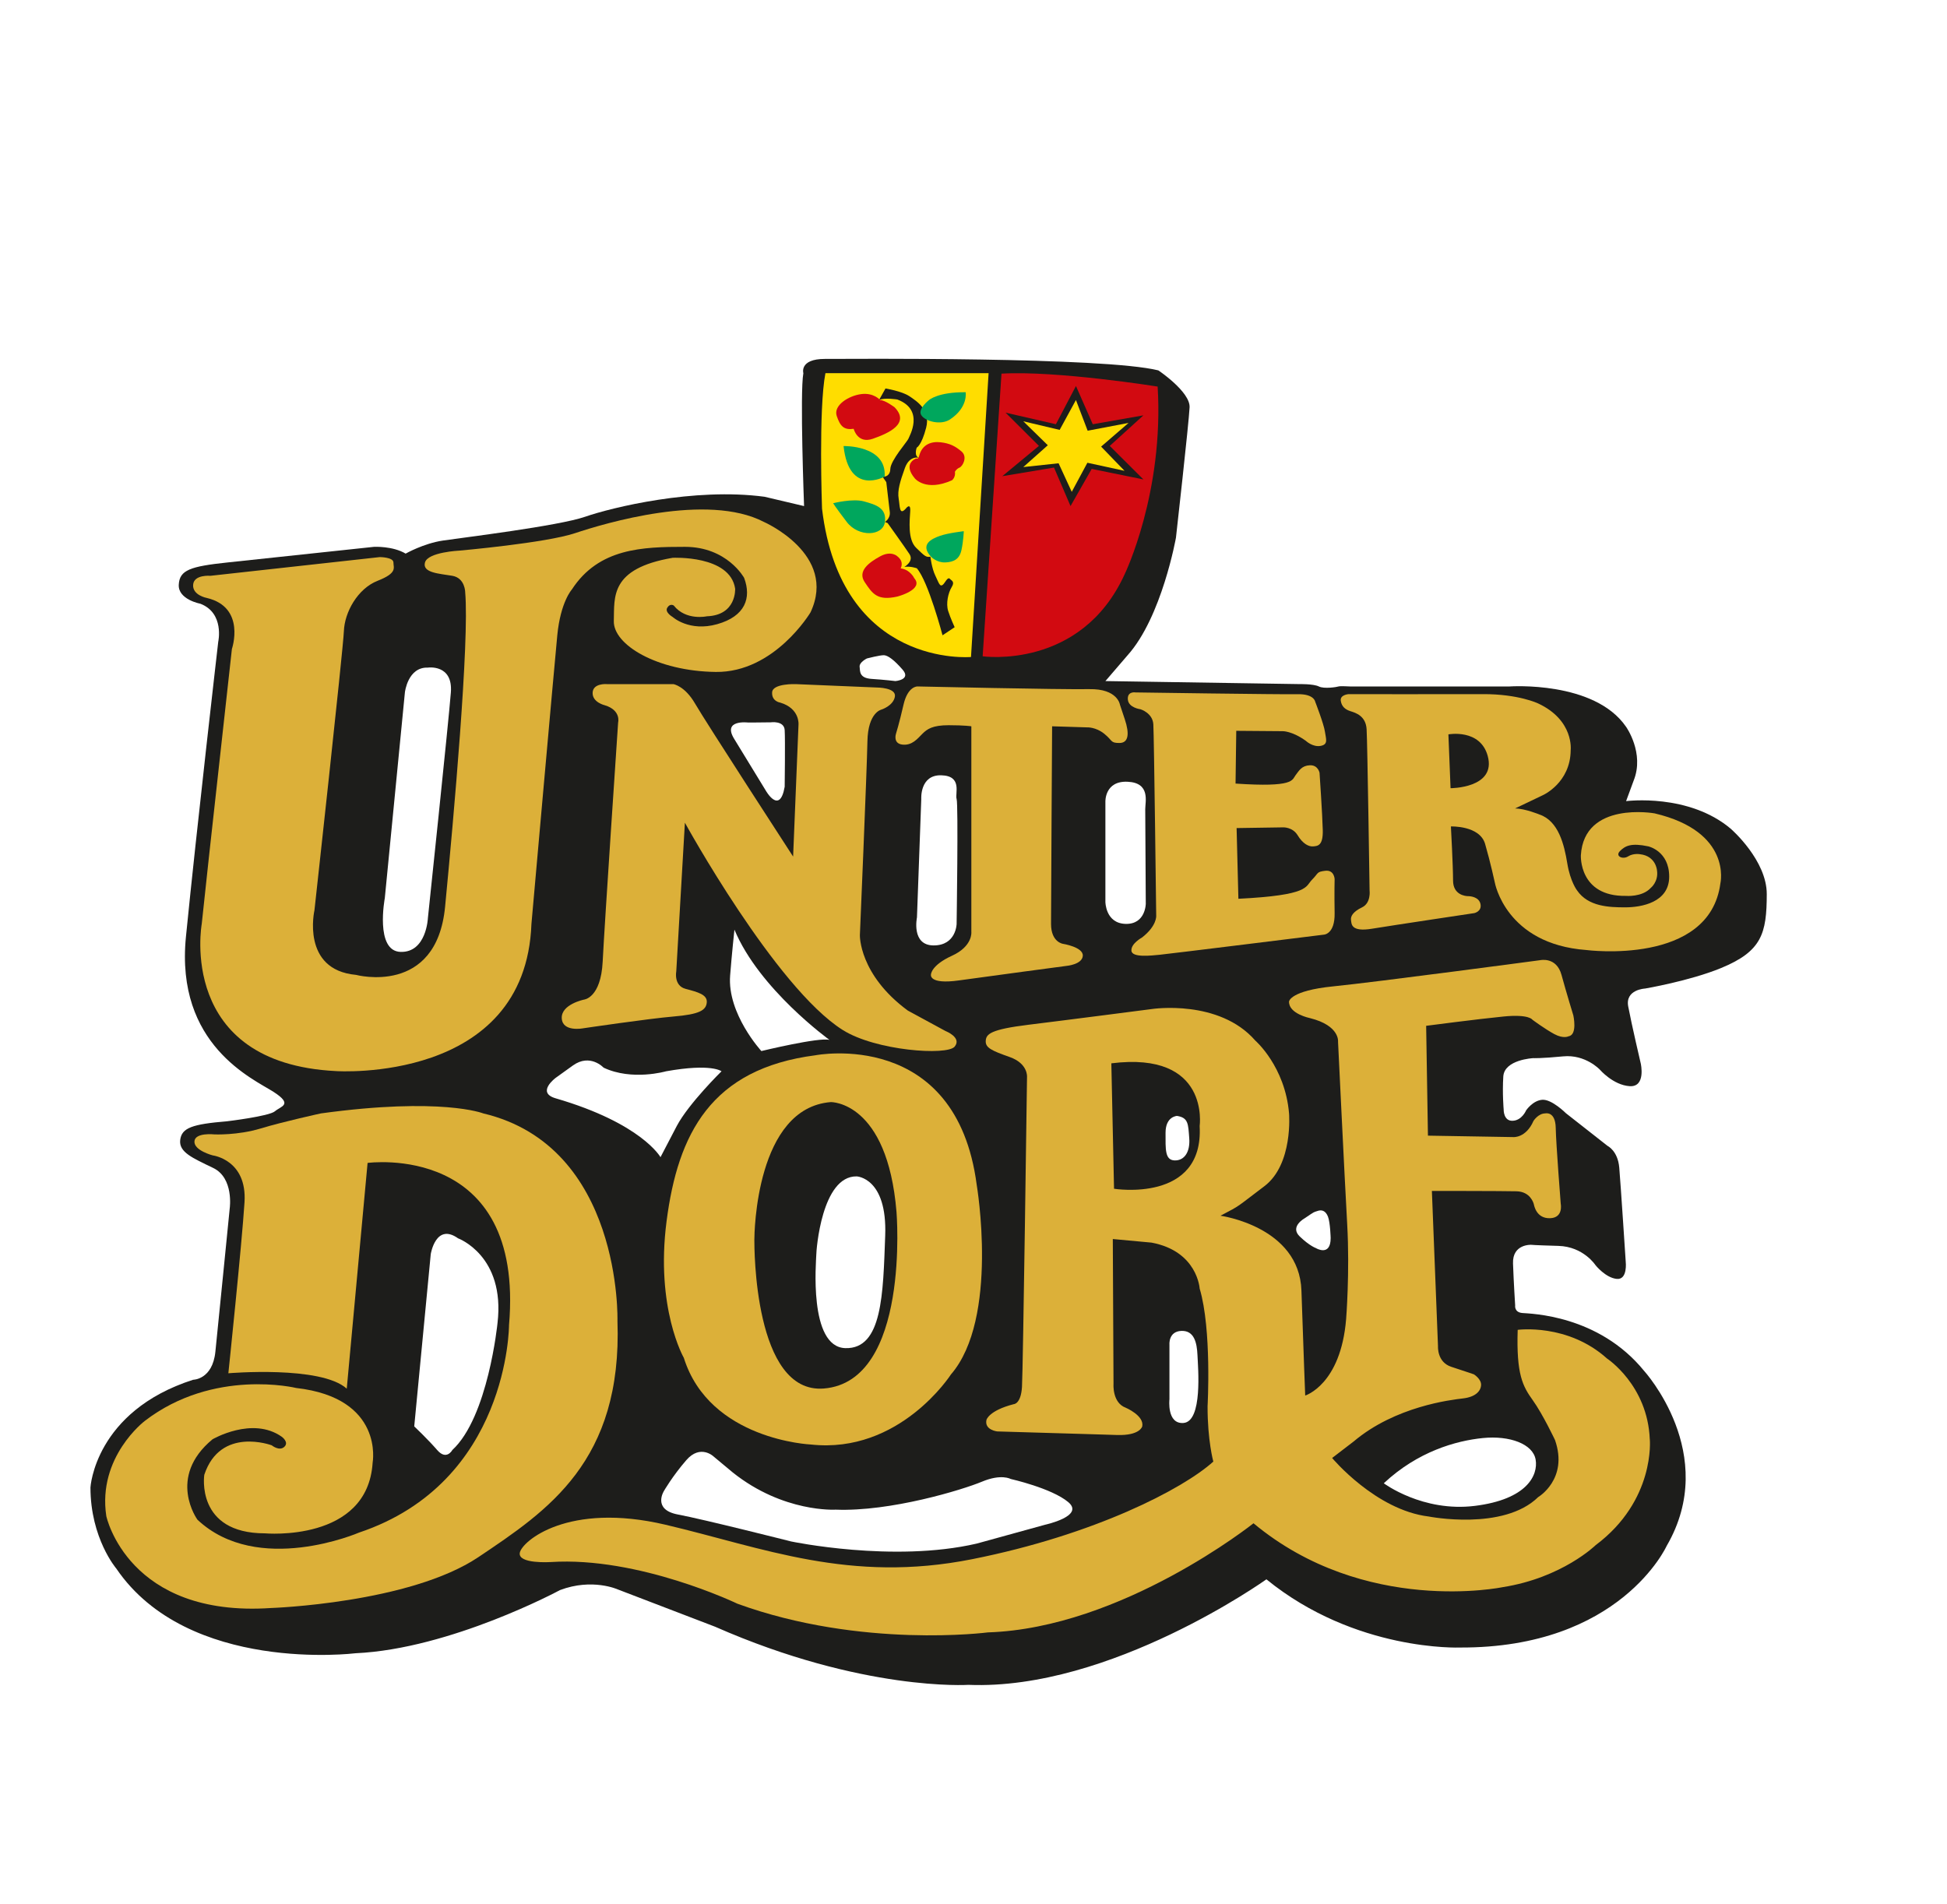 <?xml version="1.0" encoding="UTF-8"?>
<svg id="Ebene_1" data-name="Ebene 1" xmlns="http://www.w3.org/2000/svg" xmlns:xlink="http://www.w3.org/1999/xlink" viewBox="0 0 904 884">
  <defs>
    <style>
      .cls-1 {
        fill: #fd0;
      }

      .cls-2 {
        fill: #1d1d1b;
      }

      .cls-3 {
        fill: #00a75d;
      }

      .cls-4 {
        fill: none;
      }

      .cls-5 {
        clip-path: url(#clippath-1);
      }

      .cls-6 {
        fill: #d20a11;
      }

      .cls-7 {
        clip-path: url(#clippath-2);
      }

      .cls-8 {
        fill: #dcb039;
      }

      .cls-9 {
        clip-path: url(#clippath);
      }
    </style>
    <clipPath id="clippath">
      <rect class="cls-4" width="904" height="884"/>
    </clipPath>
    <clipPath id="clippath-1">
      <rect class="cls-4" width="904" height="884"/>
    </clipPath>
    <clipPath id="clippath-2">
      <rect class="cls-4" width="904" height="884"/>
    </clipPath>
  </defs>
  <g class="cls-9">
    <path class="cls-2" d="M804,385.17c-19.67-17-49-13.17-49-13.17l3.5-9.5c5.17-12.83-3.5-25-3.5-25-14.75-21.5-54-18.75-54-18.75h-74.25s-4.58-.25-5.25,0c-.67.25-6.67,1.25-9.17,0-2.5-1.25-9.33-1.1-9.33-1.1l-89.75-1.4,10.32-12.01c15.9-17.76,22.43-54.58,22.43-54.58,0,0,6-53.33,6.33-60.53.33-7.2-14.5-17.14-14.5-17.14-25.5-6.33-142.83-5.33-154.83-5.33s-10,6.64-10,6.64c-1.67,8.97.33,61.7.33,61.7l-18.33-4.33c-32.75-4.38-71,5-83.33,9.28-12.33,4.28-57,9.72-66,11.05-9,1.33-17.33,6.07-17.33,6.07-6-3.59-14.67-3.15-14.67-3.15,0,0-50.67,5.41-68,7.25-17.33,1.84-22.33,3.49-22.67,10.37-.33,6.87,10,8.79,10,8.79,11.33,4.33,8.33,17.67,8.33,17.67,0,0-10,86.67-15,137-5,50.33,31.33,66,40.67,72s3.33,6.67.67,9c-2.67,2.33-22.33,4.67-22.33,4.67-16,1.33-21,3-21.67,8.67-.67,5.67,5.67,8.33,15.33,13s7.67,18.67,7.67,18.67c0,0-5.33,53.67-6.67,66.67-1.33,13-10.33,13-10.33,13-45.67,14.67-47.67,50-47.67,50,0,23.67,12,37.67,12,37.67,33.33,49,111,39.33,111,39.33,44.33-2,95-29.33,95-29.33,15-5.67,26.78-.33,26.78-.33l45.22,17.33c68.67,30.22,117.67,27,117.67,27,66,2.67,138.33-49,138.33-49,41.33,33.67,89.83,31.67,89.83,31.67,74.5.33,96-47.17,96-47.17,24.83-42.67-10.5-81.33-10.5-81.33-21.17-26-52.67-26.5-56.5-26.83-3.83-.33-3.33-3.5-3.33-3.5,0,0-.67-10.33-1-19.5-.33-9.17,8.5-8.67,8.5-8.67,0,0,.83.17,12.55.5,11.72.33,17.28,9,17.28,9,0,0,4.67,5.83,9.83,6.33,5.17.5,4.17-8,4.17-8,0,0-2.33-35.83-3-43.67-.67-7.83-5.42-10.08-5.42-10.08l-19.33-15.17s-6.58-6.58-11-6.25c-4.42.33-7.5,4.92-7.5,4.92,0,0-1.92,4.67-6.25,4.83-4.33.17-4.17-5.25-4.17-5.25,0,0-.67-7.5-.17-15.33.5-7.83,13.83-8.5,13.83-8.5,0,0,3.67.17,14-.83,10.33-1,17,6.17,17,6.17,0,0,6.17,7.17,13.83,7.67s5.17-10.5,5.17-10.5c0,0-4.22-17.99-5.83-26.5-1.5-7.92,7.83-8.33,7.83-8.33,0,0,20.66-3.51,35.23-9.5,18.94-7.79,21.24-15.98,21.27-34.33.03-15.67-16.33-30-16.33-30M425.75,426l2-55s-.75-11.25,9.25-11,6.32,8.5,7.16,11c.84,2.5,0,58.01,0,58.01,0,0-.16,9.99-10.66,9.99s-7.75-13-7.75-13M402.5,305.75s6.25-1.62,8-1.5,4.62,2.12,8.62,6.75-3.36,5.25-3.36,5.25c0,0-5.14-.62-11.01-1s-5.38-3.5-5.62-5.62,3.38-3.88,3.38-3.88M379,582.75c0-2.25,2.5-36.75,18.75-36.5,0,0,14.25.5,13.25,27.5s-1.25,52.75-18.5,52.25-13.5-41-13.5-43.25M353.5,488.04s-15.87-17.28-14.5-35.04c.75-9.7,2-21.33,2-21.33,11.49,27.67,44.14,51.21,44.14,51.21-4.61-1.38-31.64,5.17-31.64,5.17M347.33,335.5s4.5,0,10.5-.09c0,0,6.21-.91,6.5,3.59.29,4.5,0,26.33,0,26.33-2.33,13.33-8.83,1.68-8.83,1.68,0,0-9.17-15.01-14.67-24.01s6.5-7.5,6.5-7.5M178.67,417l9.33-95.52s1.33-11.81,10.67-11.48c0,0,11.67-1.71,10.67,11.48-1,13.19-10.67,104.86-10.67,104.86,0,0-.67,16-12.67,15.67s-7.33-25-7.33-25M231,614.33s-4.33,43.67-21,59c0,0-2.67,5-7,0-4.33-5-10.67-11-10.67-11l7.67-80s2.33-14.67,12.67-7.33c0,0,22,8,18.33,39.33M258,510c-9.2-2.68,0-9.5,0-9.5l8-5.75c8-5.75,14.25,1.01,14.25,1.01,13.25,6.26,29,1.69,29,1.69,21.25-3.8,25.75,0,25.75,0,0,0-15.24,14.96-20.75,25.36l-7.58,14.52s-8.67-15.67-48.67-27.33M485.25,708l-31.75,8.75c-38.75,9-86.25-1-86.25-1,0,0-40.5-10.25-52.5-12.5s-6.48-10.92-6.48-10.92c0,0,3.9-6.83,10.4-14.33s12.58-1.75,12.58-1.75l9,7.5c23.5,18.75,47.75,17.25,47.75,17.25,25.5,1,59-9.25,67.95-13,8.95-3.75,13.3-1.25,13.3-1.25,0,0,19,4.25,26.75,10.75s-10.75,10.5-10.75,10.5M532,419.5s0,9.75-9.38,9.5-9.38-10.25-9.38-10.25v-46.5s-.36-9.75,10.32-9.25c10.68.5,8.18,9.25,8.18,12.75s.25,43.75.25,43.75M541.17,526c0-7.67,5.33-7.83,5.33-7.83,5.33.83,5.17,3.83,5.67,10.33s-2.33,10.5-6.83,10.33-4.17-5.17-4.17-12.83M549.49,660.75c-7.83.58-6.51-11-6.51-11v-25.5s-.49-6,5.51-6.25,7.25,5.5,7.5,11.25,2.5,30.83-6.51,31.5M611.11,579.59s-2.91-.91-7.64-5.45c-4.73-4.54,2.18-8.36,2.18-8.36,5.13-3.5,4.17-2.79,6-3.45,2-.73,3.82-.18,4.91,2.55,1.09,2.73,1.27,10,1.27,10,0,8.73-6.73,4.73-6.73,4.73M713,677.75c1.25,7.25-4,18.5-28.25,21.5s-42.25-10.5-42.25-10.5c15.75-14.75,33.5-19.75,46-21s23.25,2.75,24.5,10"/>
  </g>
  <g class="cls-5">
    <path class="cls-8" d="M766,668.34c-1-25.17-19.83-37.5-19.83-37.5-18.33-16.5-41.5-13.33-41.5-13.33-.67,20.67,2.33,26.17,7,32.67,4.67,6.5,10.33,18.5,10.33,18.5,6.33,18.17-7.83,26.5-7.83,26.5-16.17,15.83-50.83,9-50.83,9-24.67-3-44.83-27.17-44.83-27.17l10-7.67c19.33-16.33,45.16-19.33,50.83-20,5.67-.67,8.17-3.33,8.33-6.17.17-2.83-3.33-5-3.33-5,0,0-3.83-1.33-10.5-3.5-6.67-2.17-6.17-9.5-6.17-9.5l-2.84-72.17s33,0,39.33.17c6.33.17,7.83,5.33,8,6,.17.67,1.17,6.67,7.5,6.5,6.33-.17,5-6.67,5-6.67,0,0-2.17-27.5-2.33-35.33-.17-7.83-4.83-6.67-4.83-6.67-3.33,0-5.5,3.5-5.5,3.5-3.5,8-9.33,7.5-9.33,7.5l-39.67-.67-.83-51s24.17-3.17,36-4.33,13.33,1.5,13.33,1.5c0,0,5.83,4.33,10.17,6.67,4.33,2.33,6.67,1,6.67,1,4.17-.67,2.17-9.67,2.17-9.67,0,0-3.17-10.33-5.5-18.83-2.33-8.5-9.83-6.83-9.83-6.83,0,0-76.17,10.17-96.17,12.17s-20.5,7-20.5,7c-.25,5.75,9.75,7.75,9.75,7.75,14,3.5,13,11,13,11,0,0,3,62.5,4.25,84.75s-.5,44-.5,44c-2.5,30.5-19,35.5-19,35.5,0,0-.75-19-1.75-48.75s-37.58-34.75-37.58-34.75c9.83-5.17,6.83-3.5,20.33-13.67,13.5-10.17,11.5-33.83,11.5-33.83-1.83-21.83-15.67-33.83-15.67-33.83-16.83-19.33-47.83-14.67-47.83-14.67,0,0-39.83,5.17-57.5,7.33-17.67,2.17-19.67,4.33-19.83,7.5-.17,3.17,2.67,4.5,11.17,7.5s8,9.17,8,9.17c0,0-1.84,136-2.34,144s-3.83,8-3.83,8c-11.67,3-12.67,7.33-12.67,7.33-1,4.67,5,5.33,5,5.33l45,1.33,10.67.33c10.67.33,11.67-4,11.67-4,1-5-7.67-8.67-7.67-8.67-6.33-2.33-5.67-11-5.67-11l-.33-67.33,18,1.67c21.33,4,22.33,21.33,22.33,21.33,5.67,19,3.67,54.67,3.67,54.67-.03,15.9,2.67,25.67,2.67,25.67-14,12.67-55,34-112,45.33-57,11.33-97-5.33-142.33-16-45.33-10.67-66.67,7.67-67.67,13-1,5.33,14.33,4.33,14.33,4.33,41-2.67,86.67,19.33,86.67,19.33,57.67,21,116.33,13.33,116.33,13.33,62.33-2,123.33-50.67,123.33-50.67,51.67,43,115.67,29.67,115.67,29.67,27.67-4.33,43.17-19.49,43.17-19.49,27.83-20.83,25.17-49.17,25.17-49.17M517.25,552l-1.25-58.25c46-5.75,41,29.12,41,29.12,2,35.88-39.75,29.12-39.75,29.12"/>
    <path class="cls-8" d="M527,321.5s-3.67-.5-3.33,3.33c.33,3.83,5.83,4.5,5.83,4.5,0,0,5.67,1.67,6,7,.33,5.33,1.33,88.83,1.33,88.83,0,0,.48,4.67-6.59,10.17,0,0-5.24,2.83-4.91,6.17.33,3.33,9.5,2.17,13.17,1.83,3.67-.33,76.17-9.33,76.17-9.33,0,0,5.17-.17,5-10-.17-9.83,0-15.83,0-15.83,0,0-.17-4.33-4.34-3.83-4.17.5-3,1-6.17,4.17-3.17,3.17-.83,7.17-34.17,8.83l-.83-32.83,21.67-.33s4.33-.17,6.67,3.67c2.33,3.83,5,5.33,7.17,5.17,2.17-.17,4.67-.33,4.5-7.5-.17-7.17-1.5-26.67-1.5-26.67,0,0-.67-3.67-4.5-3.5-3.83.17-5,2.5-6.67,4.67-1.67,2.17-.5,5.67-27.83,3.83l.33-24.5,21.5.17s4.33-.17,10.83,4.5c0,0,3.17,3,6.83,2.33,3.67-.67,2.5-3.17,2-6.67s-4.5-13.83-4.5-13.83c0,0-.5-3.67-8.17-3.5-7.67.17-75.5-.83-75.5-.83"/>
    <path class="cls-8" d="M768.17,377.67s-32.67-5.83-34.17,19.5c0,0-.99,19.17,20.92,18.83,0,0,7.5.67,11.5-3.67,0,0,3.75-2.92,2.92-8.25,0,0-.5-6.58-7.83-7.42,0,0-3.08-.58-5.58,1-2.5,1.58-6.17-.08-3.75-2.5,2.42-2.42,5.17-3.83,13.08-2.17,0,0,9.75,2.08,9.75,14.08s-12.92,14.25-20.42,14.25-17.17-.33-22.33-7.83c0,0-3.17-4-4.58-12.67-1.42-8.67-4.08-19.58-12.83-22.58,0,0-6.83-2.83-11.42-2.83l12.92-6.17s12.83-5.67,12.92-20.92c0,0,1.66-13.83-15.09-21.67,0,0-9.17-4.42-25.67-4.33-16.5.08-62.37,0-62.37,0,0,0-4,.29-3.62,3.04s2.12,4.12,4.5,4.88,7.12,2.12,7.5,8.38,1.38,74.88,1.38,74.88c0,0,.75,5.79-3.5,7.83s-5.38,4.17-5.12,5.92-.12,5.62,9.75,4,47.5-7.25,47.5-7.25c0,0,3.5-.75,2.88-4.12s-4.62-3.75-5.75-3.75-7-.5-7-7.25-1-25.12-1-25.12c0,0,13.38-.5,15.88,8.12s4.5,17.88,4.5,17.88c0,0,5,28.62,42.5,31.38,0,0,57.25,7.5,62.25-31,0,0,5.58-23.96-30.58-32.46M673.5,366l-1-25s14.75-2.75,18.25,10c4.13,15.03-17.25,15-17.25,15"/>
    <path class="cls-8" d="M281.67,317.67h31s5.33.83,10.08,9.08,45.5,71,45.5,71l2.5-61.25s.75-7.5-8.5-10.25c0,0-4-.54-3.75-4.77s11-3.81,11-3.81l37.75,1.58s9,0,8.25,4.25-6.25,6-6.25,6c0,0-6.25,1.25-6.5,14.75s-3.5,90-3.5,90c0,0-.5,18.25,22.25,35l17.5,9.5s7.75,3,4.25,7.25-36.65,1.95-52-7.75c-31.25-19.75-73.25-96.23-73.25-96.23l-4,68.98s-1.33,6.67,4.33,8.17c5.67,1.5,10.17,2.67,9.83,6.33-.33,3.67-3.5,5.5-15.33,6.5-11.83,1-42.17,5.5-42.17,5.5,0,0-9.5,1.83-9.83-4.67-.33-6.5,10.33-8.67,10.33-8.67,0,0,7.83-.67,8.67-17.67.83-17,7.17-111,7.17-111,0,0,1.5-5.67-6.17-8,0,0-5.83-1.33-5.67-5.83.17-4.5,6.5-4,6.5-4"/>
    <polygon class="cls-1" points="475.12 195.62 486.5 206.75 475.12 216.88 491.5 215.12 497.62 228.38 504.88 214.88 522.12 218.62 511.25 207.38 524 196.38 505 200 499.56 185.75 492 199.62 475.12 195.62"/>
    <path class="cls-6" d="M537.5,179.5s-47-7.5-72.5-6l-8.75,131.25s45.75,6.5,66-38.25c0,0,18.25-37.75,15.25-87M530.88,222.62l-24-4.88-9.83,17.25-7.67-17.88-24,4,17-14.06-15.5-15.44,23.38,5.38,9.31-17.75,7.81,17.75,23.5-4.12-15.62,14.19,15.62,15.56Z"/>
    <path class="cls-8" d="M451,337.25v95.5s.75,6.61-9,11.05c-9.75,4.45-9.75,8.7-9.75,8.7,0,0-1.25,4.75,13,2.75s50-6.75,50-6.75c0,0,7.25-.64,7.5-4.7.25-4.05-9.25-5.55-9.25-5.55,0,0-5.5-.75-5.5-9.25s.5-91.75.5-91.75l16.18.5s4.07-.25,8.07,3,2.75,4.25,7,4.25,4.75-4.25,2.5-11l-2.25-6.75s-1-7.5-14.25-7.25-79.75-1.25-79.75-1.25c0,0-4.5-.25-6.5,8.5s-3.5,13.5-3.5,13.5c0,0-1.5,4.5,3,5s7-2.75,9.25-5,4.75-4,12.25-4,10.5.5,10.5.5"/>
    <path class="cls-8" d="M106,637.67s43-3.69,55,7.15l9.67-104.82s73-10,65.67,75.33c0,0,0,73-69.67,96.33,0,0-47,20.33-75-6,0,0-14.33-19.67,7-37.33,0,0,18.5-10.84,32.17-1.17,0,0,3.5,2.5,1.17,4.67-2.33,2.17-5.83-.7-5.83-.7,0,0-23.83-8.96-31.33,13.7,0,0-4.17,27.17,28.17,27.17,0,0,47.67,4.33,50-32.83,0,0,5.5-30-35.5-34.67,0,0-38.33-9.33-70.33,15.33,0,0-22,16.67-17.83,44.17,0,0,10,47.17,76.5,42.67,0,0,64.33-2.17,96.33-23.67s66.83-44.33,64.5-109.67c0,0,2.33-81-62.33-96.33,0,0-19.33-7.67-75.33,0,0,0-17.25,3.75-28,7s-21.5,2.75-21.5,2.75c0,0-9-1-9.25,3.25s8.5,6.5,8.5,6.5c0,0,16,2,14.75,21.75s-7.5,79.42-7.5,79.42"/>
    <path class="cls-8" d="M246.75,429s10.5-118.5,12-134,6.75-21.25,6.75-21.25c12.5-19.25,32.83-19.83,52.5-19.83s27.5,14.41,27.5,14.41c3.5,9.33.5,17.83-12.5,21.5-13,3.67-20.67-3.33-20.67-3.33,0,0-3.83-2.17-2.5-4.33,1.33-2.17,3-1,3-1,5.67,7.17,15.37,5,15.37,5,13.87-.5,13.13-12.83,13.13-12.83-2.33-15.67-29-14.33-29-14.33-29.33,5-27,18.33-27.33,29.33-.33,11,20,23.33,47.33,23.67,27.33.33,44-27.67,44-27.67,12.67-27-21.67-42-21.67-42-26.33-13.67-74,.67-87.67,5.23-13.67,4.57-53.67,8.1-53.67,8.1,0,0-14.67.67-16,5.51-1.33,4.84,6.67,5.16,12.67,6.18s6,7.65,6,7.65c2,22.67-5.33,104.33-9.33,146-4,41.67-41.33,31.67-41.33,31.67-25.67-2.33-19.33-30-19.33-30,0,0,13.33-121,13.67-129.67.33-8.67,6.33-19.67,15.67-23.33,9.33-3.67,7.33-6,7.33-8.49s-6.33-2.51-6.33-2.51l-78.67,8.69s-7.67-.69-8,4.18c-.33,4.87,6.33,6.1,6.33,6.1,18.33,4.3,11.67,23.7,11.67,23.7l-10.67,96.67-3.33,31s-11.67,64.66,62.33,68.33c0,0,88,6,90.75-68.33"/>
    <path class="cls-8" d="M453.5,550.25c-9.5-73-74.84-60.25-74.84-60.25-48.59,6.25-63.91,36.5-69.16,77s8,63.5,8,63.5c12,38.25,59,40.25,59,40.25,41.25,4.5,65-32.5,65-32.5,22.5-26,12-88,12-88M382.5,644.75c-32.49,2.62-32.25-65.75-32.25-69s.75-61.25,35.5-64c0,0,26.25-.5,30.5,51,0,0,6.5,78.75-33.75,82"/>
    <path class="cls-1" d="M383.25,173.3c-3.25,16.55-1.58,62.86-1.58,62.86,8.83,74.33,69.17,68.91,69.17,68.91l8.17-131.78h-75.75ZM437.62,295s-6.62-25.12-11.94-31.12c0,0-3.06-1.12-5.81-.62,0,0,4.62-2.62,2.38-6s-10.12-14.38-10.12-14.38l-1.25-.5s2.62-1.62,2.25-4.69c-.38-3.06-1.62-13.81-1.62-13.81l-1.75-2.5s3.5.38,3.62-3.62,8-12.88,8.38-14,7.75-13.38-5.12-18.25c0,0-6-1-8.5.25l3-5.38s7.62,1.25,11.12,3.62,9.88,6.38,7.75,14.62-4.38,9.25-4.38,9.25c0,0-1.5,4.12,1.25,4.75,0,0-4.5-1.5-6.75,4.75s-3.5,10.5-2.88,14.12.25,8,3.25,4.75c0,0,2.38-3.22,2.12,1.14-.25,4.36-1.25,13.11,2.75,16.99s4.62,4.5,6.62,4.12c0,0,.62,5.5,2.38,9s2.12,6.38,4.62,2.5c0,0,1.25-2.12,2-1.25s2.5,1.25.88,3.88-2.75,7.62-1.62,11.12,3,7.5,3,7.5l-5.62,3.75Z"/>
  </g>
  <g class="cls-7">
    <path class="cls-3" d="M432.33,258.58s2.67,2.75,6.58,2.58c3.92-.17,6.58-1.5,7.5-5.75.92-4.25,1.08-8.75,1.08-8.75,0,0-7.33.83-11.08,2.17-3.75,1.33-9.5,3.92-4.08,9.75"/>
    <path class="cls-3" d="M441.12,194.75c-4.35,2.88-11.62.88-13.38-2s3.62-7,3.62-7c0,0,4.12-3.75,17-3.62,0,0,1.25,7-7.25,12.62"/>
    <path class="cls-6" d="M425.4,212.88s-6.52,2.25-.65,9.25c0,0,5.05,6.35,17.25.88,0,0,1.75-1.27,1.38-3.95,0,0,.62-1.3,2.12-1.93s3.88-5,.94-7.5-5.45-3.75-9.63-4.25c-4.18-.5-8.66.79-10.06,6.38-.41,1.64-1.35,1.12-1.35,1.12"/>
    <path class="cls-6" d="M408.62,185.75s-2.88-3.5-8.75-2.75-13,5.25-11.38,10.12,3.38,6.62,7.88,6c0,0,1.75,7.12,8.88,4.62s17.5-6.98,10.12-14.61c0,0-4.25-3.26-6.75-3.39"/>
    <path class="cls-3" d="M391.67,207.12s20.13-.5,19.07,14.19c0,0-16.57,9.27-19.07-14.19"/>
    <path class="cls-3" d="M386.83,233.67s9.11-2.33,14.39-.83c5.28,1.5,10.53,2.92,9.65,9.54-.87,6.62-12.21,7.21-17.71,0-5.5-7.21-6.33-8.71-6.33-8.71"/>
    <path class="cls-6" d="M416.67,258.33s-2.83-2.83-8,0c-5.17,2.83-10.67,6.83-7.17,12,3.5,5.17,5.67,8.83,15.17,6.67,0,0,12.46-3.25,7.83-8.5,0,0-1.83-4-6.33-4.58,0,0,1.83-3-1.5-5.58"/>
  </g>
</svg>